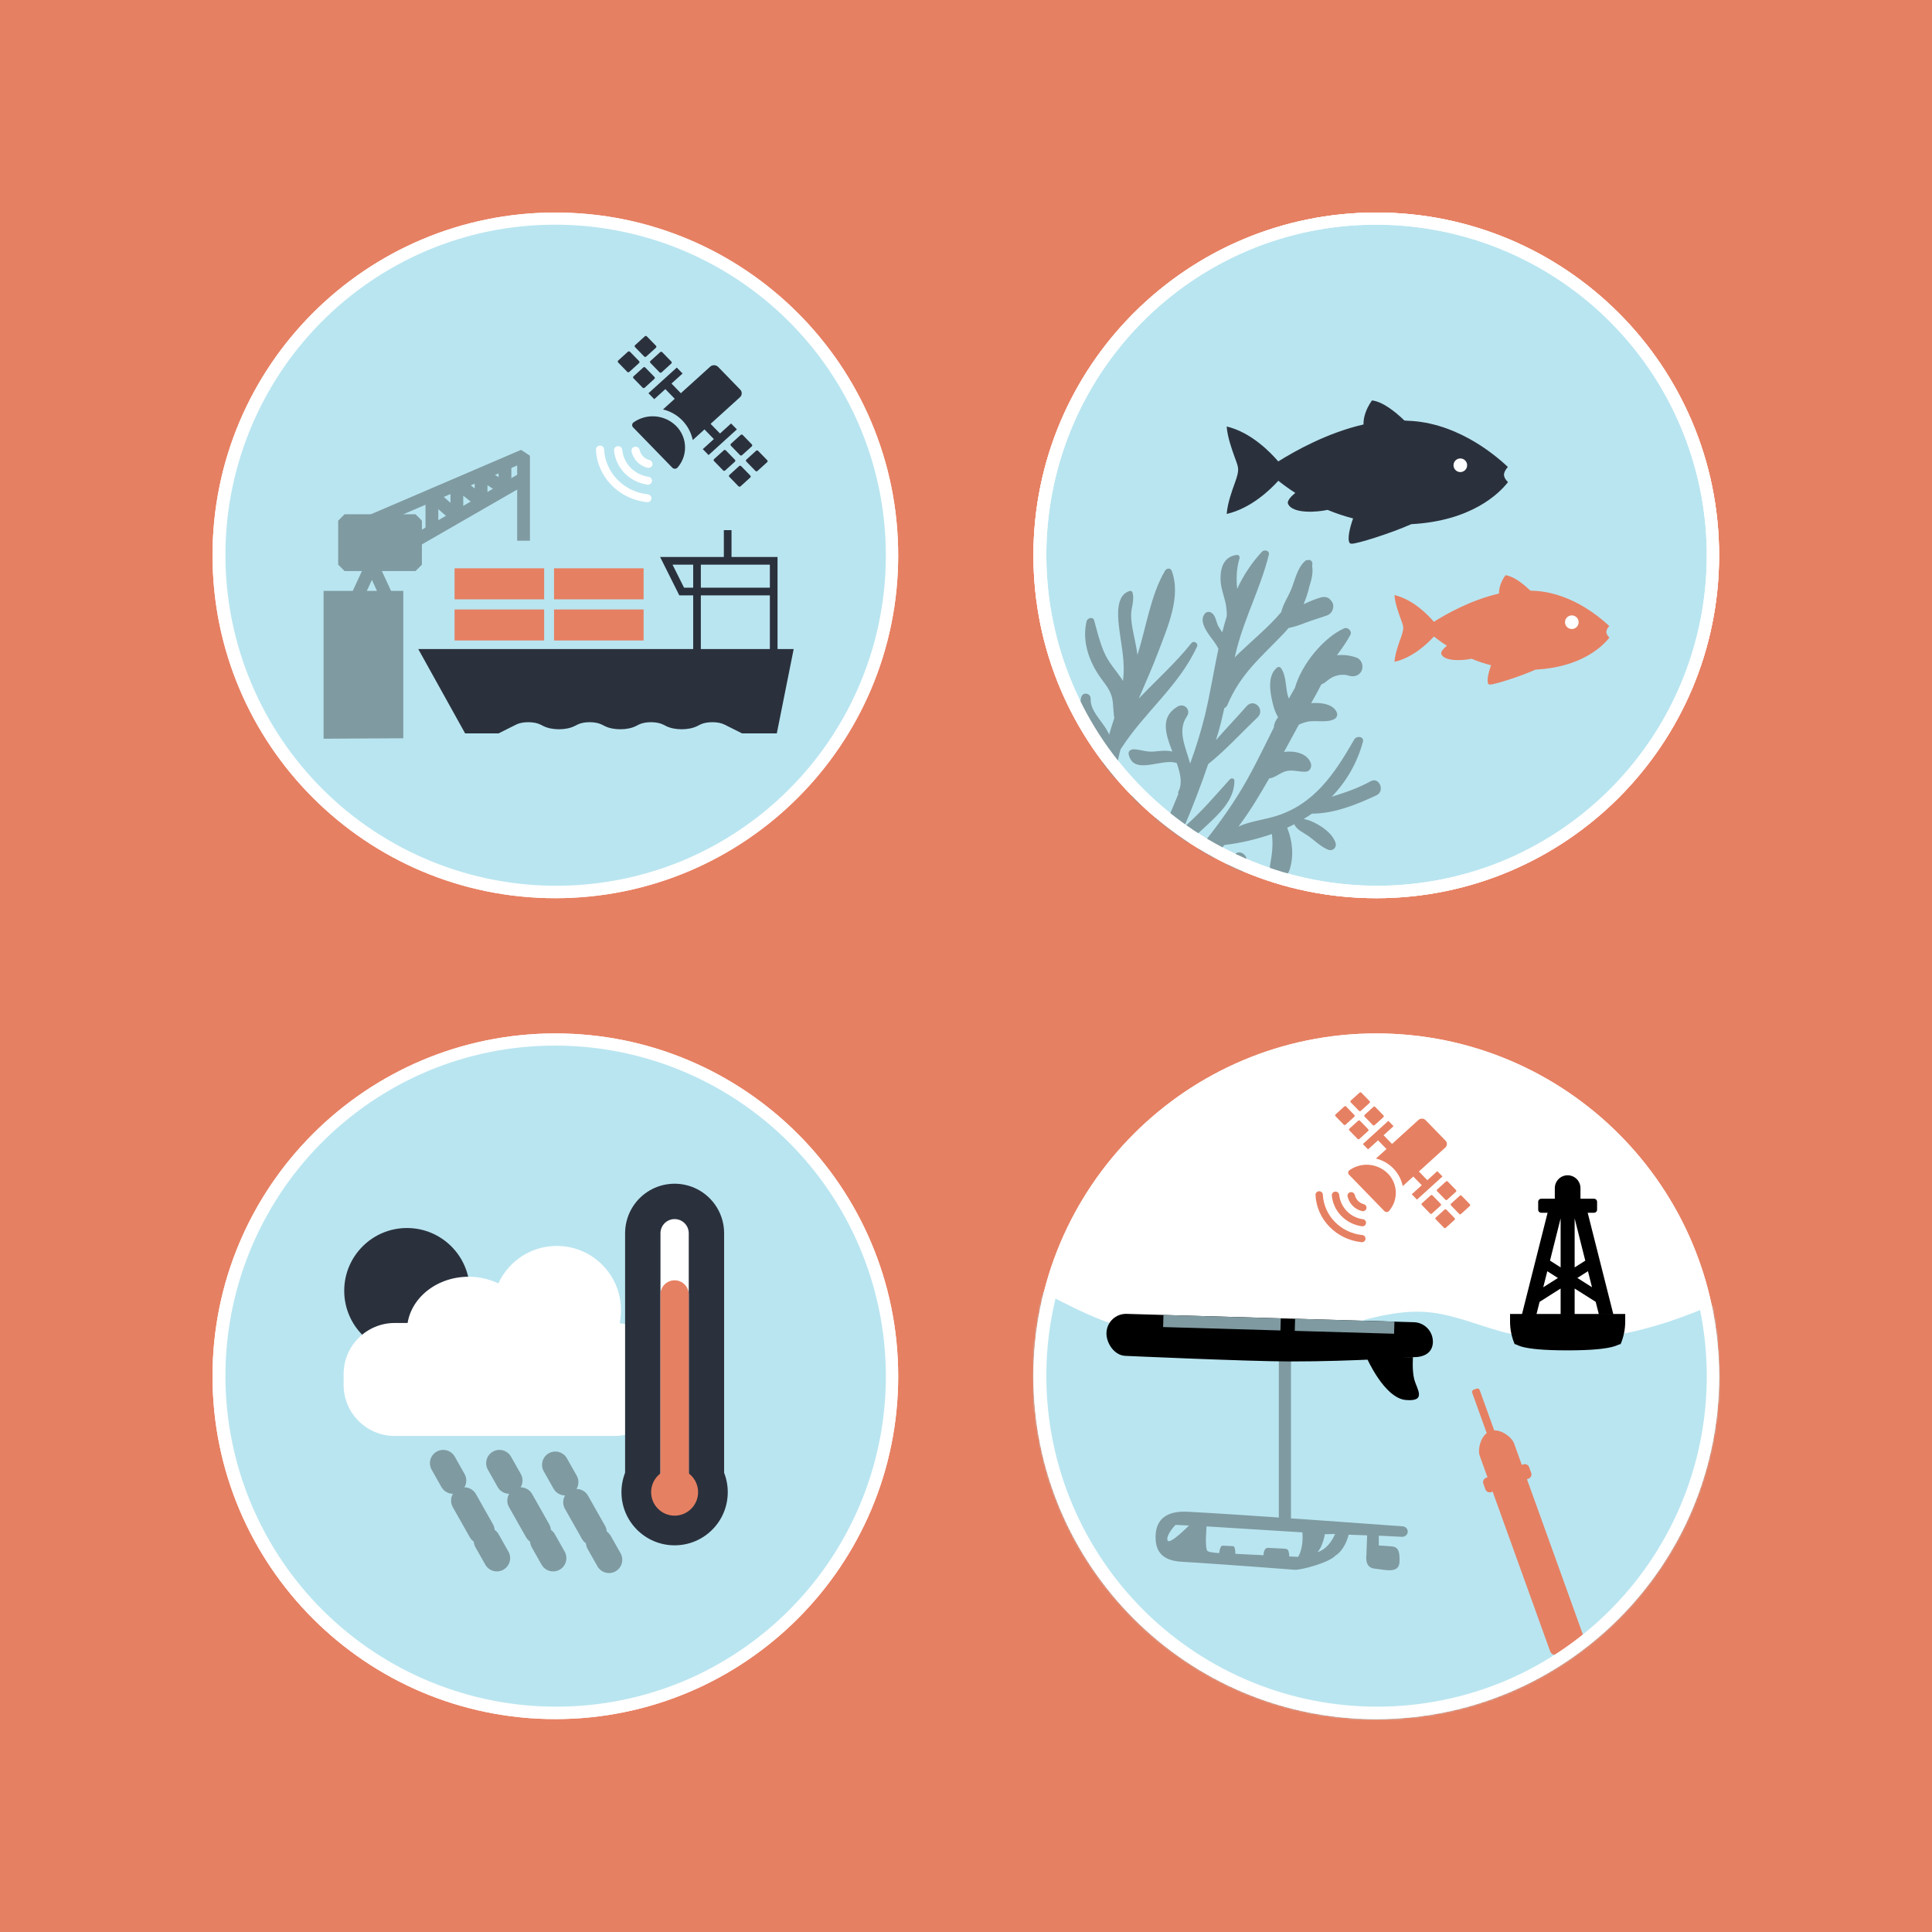 <svg width="1000" height="1000" viewBox="0 0 1000 1000" fill="none" xmlns="http://www.w3.org/2000/svg">
<rect width="1000" height="1000" fill="#E68062"/>
<path d="M287.451 464.902C385.455 464.902 464.902 385.455 464.902 287.451C464.902 189.448 385.455 110 287.451 110C189.448 110 110 189.448 110 287.451C110 385.455 189.448 464.902 287.451 464.902Z" fill="white"/>
<path d="M287.451 461.752C252.977 461.753 219.277 451.531 190.612 432.379C161.947 413.226 139.606 386.004 126.413 354.154C113.22 322.304 109.768 287.257 116.494 253.445C123.22 219.633 139.822 188.575 164.199 164.199C196.946 131.792 241.19 113.667 287.261 113.787C333.332 113.907 377.482 132.261 410.059 164.838C442.637 197.415 460.992 241.564 461.113 287.635C461.233 333.706 443.11 377.951 410.703 410.698C394.555 426.935 375.347 439.808 354.191 448.571C333.035 457.334 310.351 461.814 287.451 461.752Z" fill="#B9E5F0"/>
<path d="M287.451 116.297C326.934 116.328 365.192 130.006 395.746 155.012C426.3 180.018 447.272 214.816 455.11 253.513C462.949 292.21 457.171 332.426 438.756 367.351C420.342 402.277 390.422 429.764 354.064 445.157C312.264 462.679 265.222 462.91 223.252 445.8C181.282 428.691 147.81 395.637 130.173 353.885C112.537 312.134 112.176 265.093 129.17 223.076C146.164 181.06 179.126 147.496 220.829 129.745C241.905 120.825 264.565 116.25 287.451 116.297ZM287.451 110C189.446 110 110 189.446 110 287.451C110 385.457 189.446 464.902 287.451 464.902C385.457 464.902 464.902 385.452 464.902 287.451C464.902 189.451 385.452 110 287.451 110Z" fill="white"/>
<path d="M326.871 233.602C327.312 235.652 328.32 237.536 329.781 239.04C331.242 240.544 333.097 241.606 335.134 242.104C335.663 242.244 336.226 242.171 336.704 241.902C337.181 241.633 337.534 241.189 337.689 240.664C337.728 240.519 337.75 240.369 337.754 240.219V240.149C337.756 239.678 337.596 239.22 337.302 238.852C337.009 238.484 336.598 238.227 336.139 238.123C334.892 237.802 333.759 237.143 332.862 236.219C331.966 235.295 331.341 234.142 331.057 232.887C330.964 232.422 330.715 232.002 330.351 231.697C329.988 231.391 329.531 231.219 329.057 231.206H328.977C328.433 231.182 327.901 231.374 327.498 231.74C327.095 232.107 326.854 232.618 326.826 233.162C326.824 233.31 326.839 233.458 326.871 233.602Z" fill="white"/>
<path d="M322.055 232.792C321.993 232.242 321.717 231.738 321.286 231.391C320.856 231.044 320.305 230.88 319.755 230.936C319.482 230.955 319.216 231.027 318.972 231.149C318.727 231.271 318.51 231.44 318.331 231.646C318.153 231.853 318.017 232.092 317.931 232.352C317.846 232.611 317.813 232.885 317.834 233.157C318.659 242.159 325.756 249.476 335.024 250.837C335.57 250.93 336.132 250.803 336.586 250.485C337.04 250.167 337.35 249.682 337.449 249.136C337.49 248.867 337.477 248.592 337.411 248.328C337.344 248.064 337.226 247.816 337.062 247.598C336.899 247.38 336.694 247.197 336.459 247.059C336.224 246.921 335.964 246.832 335.694 246.796L335.274 246.731C328.272 245.525 322.915 240.019 322.115 233.192C322.055 233.067 322.055 232.927 322.055 232.792Z" fill="white"/>
<path d="M337.174 257.954C337.182 257.428 336.99 256.918 336.636 256.529C336.282 256.14 335.793 255.9 335.269 255.858L335.028 255.828C322.81 254.398 313.403 244.72 312.693 232.852V232.602C312.655 232.053 312.405 231.54 311.997 231.172C311.588 230.804 311.052 230.609 310.502 230.628C309.952 230.648 309.431 230.88 309.05 231.276C308.668 231.673 308.455 232.202 308.457 232.752C309.122 246.866 320.34 258.399 334.878 259.929C335.427 259.99 335.977 259.83 336.408 259.486C336.839 259.142 337.116 258.642 337.179 258.094C337.18 258.047 337.178 258 337.174 257.954Z" fill="white"/>
<path d="M350.713 241.999C352.116 240.385 353.176 238.502 353.83 236.465C354.484 234.429 354.718 232.28 354.517 230.151C354.315 228.021 353.684 225.955 352.66 224.076C351.637 222.198 350.243 220.547 348.562 219.224C345.654 216.906 342.075 215.593 338.358 215.481C334.642 215.368 330.989 216.462 327.947 218.598C327.755 218.731 327.593 218.9 327.469 219.097C327.346 219.294 327.264 219.514 327.227 219.744C327.191 219.973 327.203 220.208 327.26 220.433C327.317 220.658 327.42 220.87 327.562 221.054C327.607 221.109 327.652 221.164 327.702 221.214L347.977 242.069C348.313 242.411 348.767 242.61 349.246 242.625C349.725 242.64 350.191 242.47 350.548 242.15C350.606 242.104 350.662 242.054 350.713 241.999Z" fill="#2A313D"/>
<path d="M343.166 211.932C346.97 212.838 350.438 214.809 353.165 217.612C355.891 220.416 357.764 223.938 358.565 227.766L364.636 222.264L369.493 227.266L363.756 232.472L366.757 235.538L381.406 222.249L378.405 219.183L372.668 224.385L367.807 219.384L382.991 205.615C383.268 205.368 383.492 205.067 383.649 204.731C383.806 204.395 383.893 204.031 383.906 203.66C383.918 203.289 383.855 202.92 383.72 202.574C383.585 202.228 383.381 201.914 383.121 201.649L371.703 189.901C371.162 189.363 370.437 189.05 369.674 189.028C368.911 189.006 368.168 189.275 367.597 189.781L352.413 203.524L347.562 198.523L353.298 193.322L350.298 190.251L335.644 203.539L338.645 206.61L344.381 201.404L349.237 206.405L343.166 211.932Z" fill="#2A313D"/>
<path d="M384.421 225.145L389.163 230.026C389.229 230.092 389.282 230.171 389.316 230.259C389.351 230.346 389.367 230.439 389.365 230.533C389.362 230.627 389.34 230.719 389.3 230.804C389.26 230.889 389.203 230.964 389.133 231.026L384.071 235.603C383.928 235.731 383.741 235.799 383.549 235.792C383.357 235.786 383.175 235.705 383.041 235.568L378.3 230.691C378.234 230.625 378.182 230.546 378.148 230.459C378.114 230.372 378.097 230.278 378.1 230.185C378.103 230.091 378.125 229.999 378.164 229.914C378.204 229.829 378.26 229.754 378.33 229.691L383.381 225.11C383.525 224.98 383.714 224.911 383.908 224.918C384.102 224.924 384.286 225.006 384.421 225.145Z" fill="#2A313D"/>
<path d="M375.659 233.092L380.405 237.973C380.472 238.039 380.525 238.119 380.56 238.206C380.594 238.293 380.611 238.387 380.607 238.481C380.604 238.575 380.581 238.667 380.54 238.752C380.5 238.837 380.442 238.912 380.37 238.974L375.319 243.535C375.178 243.655 374.998 243.718 374.813 243.713C374.628 243.707 374.452 243.633 374.319 243.505L369.568 238.633C369.501 238.567 369.449 238.488 369.414 238.401C369.379 238.314 369.363 238.221 369.366 238.127C369.368 238.033 369.39 237.941 369.43 237.856C369.47 237.771 369.527 237.695 369.598 237.633L374.654 233.052C374.795 232.93 374.978 232.866 375.164 232.873C375.351 232.881 375.528 232.959 375.659 233.092Z" fill="#2A313D"/>
<path d="M392.374 233.332L397.12 238.213C397.186 238.279 397.239 238.358 397.273 238.446C397.308 238.533 397.325 238.626 397.322 238.72C397.319 238.814 397.297 238.906 397.257 238.991C397.217 239.076 397.16 239.152 397.09 239.214L392.033 243.795C391.893 243.915 391.712 243.978 391.528 243.973C391.343 243.967 391.167 243.893 391.033 243.765L386.287 238.883C386.22 238.817 386.168 238.738 386.133 238.651C386.098 238.563 386.082 238.47 386.085 238.376C386.088 238.282 386.111 238.189 386.152 238.105C386.193 238.02 386.251 237.944 386.322 237.883L391.373 233.297C391.516 233.169 391.702 233.102 391.893 233.108C392.084 233.115 392.265 233.195 392.399 233.332H392.374Z" fill="#2A313D"/>
<path d="M383.616 241.274L388.363 246.155C388.429 246.222 388.481 246.301 388.515 246.389C388.549 246.476 388.565 246.569 388.562 246.663C388.559 246.757 388.536 246.849 388.496 246.934C388.456 247.018 388.398 247.094 388.328 247.156L383.276 251.742C383.133 251.87 382.946 251.938 382.754 251.931C382.562 251.925 382.38 251.844 382.246 251.707L377.505 246.831C377.439 246.764 377.387 246.685 377.353 246.598C377.318 246.511 377.302 246.418 377.305 246.324C377.308 246.23 377.33 246.138 377.369 246.054C377.409 245.969 377.465 245.893 377.535 245.83L382.571 241.244C382.714 241.111 382.904 241.039 383.1 241.045C383.295 241.051 383.481 241.133 383.616 241.274Z" fill="#2A313D"/>
<path d="M334.799 174.102L339.545 178.983C339.612 179.049 339.664 179.128 339.699 179.216C339.734 179.303 339.75 179.397 339.747 179.491C339.743 179.585 339.721 179.677 339.68 179.762C339.639 179.847 339.581 179.922 339.51 179.983L334.458 184.569C334.316 184.697 334.13 184.765 333.939 184.758C333.748 184.752 333.566 184.671 333.433 184.534L328.687 179.653C328.62 179.587 328.568 179.508 328.533 179.421C328.499 179.334 328.482 179.24 328.485 179.146C328.488 179.053 328.51 178.96 328.55 178.876C328.59 178.791 328.647 178.715 328.717 178.653L333.773 174.072C333.915 173.944 334.101 173.877 334.292 173.882C334.483 173.888 334.664 173.966 334.799 174.102Z" fill="#2A313D"/>
<path d="M326.056 182.049L330.802 186.925C330.868 186.991 330.92 187.071 330.954 187.158C330.989 187.245 331.005 187.338 331.002 187.432C330.999 187.525 330.978 187.617 330.938 187.702C330.899 187.787 330.842 187.863 330.772 187.925L325.696 192.521C325.555 192.641 325.375 192.705 325.19 192.699C325.005 192.694 324.829 192.62 324.696 192.491L319.95 187.61C319.883 187.544 319.83 187.465 319.795 187.377C319.761 187.29 319.744 187.196 319.748 187.102C319.751 187.008 319.774 186.916 319.815 186.831C319.855 186.747 319.913 186.671 319.985 186.61L325.036 182.024C325.177 181.903 325.358 181.84 325.543 181.847C325.728 181.853 325.904 181.929 326.036 182.059L326.056 182.049Z" fill="#2A313D"/>
<path d="M342.756 182.284L347.497 187.165C347.563 187.232 347.614 187.311 347.649 187.398C347.683 187.485 347.699 187.578 347.696 187.672C347.694 187.765 347.672 187.857 347.632 187.942C347.593 188.027 347.537 188.103 347.467 188.165L342.415 192.747C342.272 192.874 342.086 192.942 341.894 192.937C341.703 192.931 341.521 192.852 341.385 192.717L336.644 187.835C336.577 187.769 336.525 187.69 336.49 187.603C336.456 187.516 336.439 187.422 336.442 187.329C336.445 187.235 336.467 187.143 336.507 187.058C336.547 186.973 336.604 186.897 336.674 186.835L341.73 182.249C341.873 182.122 342.059 182.055 342.25 182.062C342.441 182.068 342.622 182.148 342.756 182.284Z" fill="#2A313D"/>
<path d="M333.993 190.231L338.74 195.112C338.806 195.178 338.859 195.258 338.894 195.345C338.928 195.432 338.945 195.526 338.941 195.62C338.938 195.714 338.915 195.806 338.875 195.891C338.834 195.976 338.776 196.051 338.705 196.113L333.653 200.694C333.512 200.822 333.326 200.891 333.135 200.885C332.943 200.879 332.762 200.8 332.628 200.664L327.882 195.782C327.815 195.716 327.762 195.637 327.728 195.55C327.693 195.462 327.677 195.369 327.68 195.275C327.683 195.181 327.706 195.088 327.747 195.004C327.787 194.919 327.845 194.843 327.917 194.782L332.968 190.201C333.11 190.073 333.296 190.004 333.487 190.01C333.678 190.015 333.859 190.095 333.993 190.231Z" fill="#2A313D"/>
<path d="M281.655 315.463H235.288V331.513H281.655V315.463Z" fill="#E68062"/>
<path d="M281.655 294.158H235.288V310.207H281.655V294.158Z" fill="#E68062"/>
<path d="M279.399 335.939H216.488L240.749 379.605H258.039L267.231 375.004C270.427 373.409 276.463 373.409 279.659 375.004L281.335 375.844C285.651 378.005 292.993 378.005 297.314 375.844L298.989 375.004C302.185 373.409 308.222 373.409 311.413 375.004L313.088 375.844C317.404 378.005 324.746 378.005 329.062 375.844L330.738 375.004C333.928 373.409 339.975 373.409 343.166 375.004L344.841 375.844C349.162 378.005 356.504 378.005 360.82 375.844L362.496 375.004C365.682 373.409 371.728 373.409 374.919 375.004L384.111 379.605H402.076L410.808 335.939H402.451V288.306H378.635V274.413H374.664V288.306H341.685L351.608 308.152H358.79V335.939H279.399ZM348.107 292.277H358.79V304.186H354.064L348.107 292.277ZM398.48 292.277V304.186H362.756V292.277H398.48ZM398.48 335.939H362.756V308.152H398.48V335.939Z" fill="#2A313D"/>
<path d="M170.796 379.035V309.137H205.43V378.84L170.796 379.035Z" fill="#7F9AA1" stroke="#7F9AA1" stroke-width="6.61" stroke-miterlimit="10"/>
<path d="M184.184 310.287L192.496 292.277L200.809 310.287" stroke="#7F9AA1" stroke-width="6.61" stroke-linejoin="bevel"/>
<path d="M215.067 269.481H178.358V292.277H215.067V269.481Z" fill="#7F9AA1" stroke="#7F9AA1" stroke-width="6.61" stroke-linejoin="bevel"/>
<path d="M192.677 269.481L270.997 235.888V279.874" stroke="#7F9AA1" stroke-width="6.61" stroke-linejoin="bevel"/>
<path d="M270.997 247.666L215.067 279.874" stroke="#7F9AA1" stroke-width="6.61" stroke-linejoin="bevel"/>
<path d="M223.554 274.983V256.238L236.473 267.546V249.741L249.006 259.664V244.93L261.374 253.202V240.324" stroke="#7F9AA1" stroke-width="6.61" stroke-linejoin="bevel"/>
<path d="M333.133 315.463H286.766V331.513H333.133V315.463Z" fill="#E68062"/>
<path d="M333.133 294.158H286.766V310.207H333.133V294.158Z" fill="#E68062"/>
<path d="M712.354 464.902C810.357 464.902 889.805 385.455 889.805 287.451C889.805 189.448 810.357 110 712.354 110C614.35 110 534.902 189.448 534.902 287.451C534.902 385.455 614.35 464.902 712.354 464.902Z" fill="white"/>
<path d="M712.354 461.752C677.879 461.753 644.179 451.531 615.514 432.379C586.849 413.226 564.508 386.004 551.315 354.154C538.122 322.304 534.67 287.257 541.396 253.445C548.122 219.633 564.724 188.575 589.101 164.199C621.849 131.793 666.093 113.669 712.164 113.79C758.235 113.91 802.385 132.266 834.962 164.843C867.538 197.421 885.893 241.57 886.013 287.641C886.132 333.712 868.008 377.957 835.601 410.703C819.453 426.938 800.246 439.81 779.09 448.572C757.935 457.335 735.252 461.814 712.354 461.752Z" fill="#B9E5F0"/>
<path d="M712.354 116.297C751.836 116.328 790.094 130.006 820.648 155.012C851.202 180.018 872.175 214.816 880.013 253.513C887.851 292.21 882.074 332.426 863.659 367.351C845.244 402.277 815.324 429.764 778.966 445.157C737.166 462.679 690.124 462.91 648.155 445.8C606.185 428.691 572.712 395.637 555.076 353.885C537.44 312.134 537.079 265.093 554.073 223.076C571.067 181.06 604.029 147.496 645.731 129.745C666.807 120.825 689.467 116.25 712.354 116.297ZM712.354 110C614.348 110 534.902 189.446 534.902 287.451C534.902 385.457 614.348 464.902 712.354 464.902C810.359 464.902 889.805 385.452 889.805 287.451C889.805 189.451 810.354 110 712.354 110Z" fill="white"/>
<mask id="mask0_221_9651" style="mask-type:luminance" maskUnits="userSpaceOnUse" x="534" y="110" width="356" height="355">
<path d="M712.354 464.902C810.357 464.902 889.805 385.455 889.805 287.451C889.805 189.448 810.357 110 712.354 110C614.35 110 534.902 189.448 534.902 287.451C534.902 385.455 614.35 464.902 712.354 464.902Z" fill="white"/>
</mask>
<g mask="url(#mask0_221_9651)">
<path d="M709.498 404.347C702.996 407.943 696.174 410.253 689.268 412.419C696.987 404.449 702.554 394.648 705.447 383.936C706.207 381.186 702.176 380.64 700.991 382.701C690.773 400.426 680.17 416.71 659.385 422.711C653.643 424.377 646.656 425.212 641.045 427.833C644.046 423.742 646.927 419.566 649.647 415.169C652.148 411.133 654.549 407.037 656.909 402.926C660.12 402.531 662.641 399.845 665.871 399.095C669.272 398.3 672.558 399.65 675.939 399.42C678.08 399.27 679.095 396.92 678.49 395.104C676.694 389.698 669.627 388.447 664.591 389.208C666.702 385.353 668.804 381.494 670.898 377.63C671.363 376.774 671.858 375.914 672.333 375.054C673.738 374.404 675.206 373.901 676.714 373.554C681.135 372.628 687.297 374.414 691.058 371.928C691.523 371.578 691.861 371.086 692.02 370.526C692.18 369.967 692.153 369.37 691.943 368.827C690.138 364.351 683.816 363.571 678.66 363.931C680.485 360.735 682.256 357.504 683.931 354.234C684.519 354.009 685.082 353.724 685.612 353.383C686.897 352.478 687.992 351.383 689.423 350.643C692.063 349.302 695.284 348.807 698.145 349.722C700.756 350.558 703.646 349.757 704.822 347.062C705.857 344.646 704.752 341.325 702.156 340.385C698.903 339.213 695.427 338.791 691.988 339.15C694.489 335.739 696.99 332.348 698.945 328.602C699.97 326.661 697.61 324.401 695.689 325.256C685.307 329.867 673.769 343.621 670.258 356.019C669.187 357.856 668.137 359.71 667.107 361.58C666.849 360.927 666.629 360.259 666.447 359.58C665.286 354.994 665.811 349.747 663.001 345.771C662.779 345.478 662.451 345.284 662.088 345.228C661.725 345.173 661.354 345.262 661.055 345.476C656.519 349.132 657.119 356.129 658.149 361.285C658.71 364.081 659.65 368.227 661.545 371.213C660.46 372.553 659.713 374.134 659.37 375.824C659.358 376.015 659.371 376.207 659.41 376.394C653.273 388.683 647.407 401.071 640.545 411.904C627.296 432.909 610.742 451.414 593.563 469.208C595.086 466.208 596.598 463.19 598.099 460.156C599.38 458.124 600.438 455.959 601.255 453.699C602.455 451.199 603.625 448.668 604.801 446.137C611.767 438.44 619.639 432.044 627.221 424.762C633.138 419.085 638.994 412.599 638.919 404.017C638.919 402.801 637.279 402.616 636.604 403.361C628.892 411.864 622.03 420.091 613.293 427.743L612.853 428.133C617.444 417.335 621.645 406.402 625.356 395.494C634.483 388.182 642.275 379.53 650.828 371.388C655.114 367.312 649.102 361.11 645.216 365.552C639.985 371.523 634.498 377.195 629.337 383.131C629.742 381.791 630.197 380.44 630.582 379.13C631.793 374.964 632.788 370.748 633.698 366.517C634.051 366.379 634.373 366.171 634.642 365.904C634.911 365.637 635.123 365.318 635.264 364.966C642.14 348.637 652.713 340.195 664.556 327.782C665.421 326.876 666.172 325.971 666.942 325.061C669.97 324.406 672.935 323.482 675.799 322.3C679.49 320.885 683.261 319.83 686.967 318.504C687.778 318.18 688.489 317.647 689.028 316.96C689.566 316.272 689.913 315.454 690.033 314.588C690.343 312.588 689.613 311.427 688.227 310.057C686.942 308.787 684.881 308.827 683.306 309.327C680.366 310.256 677.498 311.398 674.724 312.743C676.021 309.765 677.026 306.668 677.725 303.495C678.865 300.084 679.75 296.409 679.17 293.128C679.2 292.688 679.255 292.272 679.28 291.827C679.311 291.518 679.262 291.206 679.139 290.921C679.015 290.636 678.822 290.387 678.575 290.197C678.329 290.007 678.039 289.884 677.732 289.837C677.424 289.791 677.11 289.823 676.819 289.932C676.398 289.888 675.977 290.01 675.644 290.272C671.508 293.748 670.328 300.134 668.347 305.026C666.847 308.757 664.076 312.733 663.176 316.804C656.934 324.251 649.212 330.557 641.24 338.139C640.5 338.845 639.79 339.57 639.084 340.295C639.43 338.795 639.775 337.339 640.155 335.864C644.461 319.104 652.658 303.79 656.754 287.076C657.254 284.976 654.413 284.275 653.208 285.551C647.927 291.241 643.588 297.737 640.355 304.796C639.855 299.564 639.93 294.518 641.55 289.042C641.82 288.121 641.265 287.101 640.19 287.231C633.533 288.036 631.603 293.733 631.743 299.919C631.843 304.331 633.563 308.322 634.443 312.598C634.827 314.672 635.008 316.78 634.983 318.889C634.128 321.665 633.348 324.481 632.633 327.317C632.028 326.381 631.403 325.456 630.817 324.506C629.517 322.385 629.462 319.535 627.792 317.769C626.641 316.559 624.731 316.199 623.565 317.689C620.975 321 623.615 325.346 625.621 328.342C626.956 330.342 629.392 333.028 630.657 335.844C628.192 347.412 626.356 359.155 623.69 370.183C621.592 378.669 619.026 387.032 616.003 395.234C613.833 386.972 609.157 378.355 614.328 370.778C616.639 367.387 612.928 363.691 609.477 365.732C600.359 371.128 603.325 380.01 606.811 389.008C606.026 388.823 605.229 388.698 604.425 388.633C601.855 388.437 599.354 388.853 596.798 389.023C593.103 389.263 590.247 387.912 586.726 387.837C585.406 387.807 583.855 388.773 584.185 390.338C586.596 401.841 601.555 392.123 609.077 394.979C610.967 400.331 612.122 405.452 609.997 409.603C609.883 409.801 609.818 410.023 609.807 410.25C609.795 410.478 609.838 410.705 609.932 410.913C607.741 416.275 605.476 421.616 603.19 426.952C602.94 425.792 602.69 424.667 602.325 423.612C601.515 421.111 597.859 421.846 597.469 424.202C596.418 430.603 596.468 437.205 595.383 443.627C595.193 444.782 594.933 445.932 594.678 447.083C592.387 452.664 590.177 458.271 588.176 463.922C587.176 457.921 585.27 451.994 583.245 445.867C582.72 444.282 582.245 442.717 581.8 441.146C582.107 440.843 582.328 440.463 582.44 440.046C584.785 431.264 594.303 420.361 589.116 411.238C588.116 409.523 585.906 410.698 585.526 412.154C584.07 417.715 581.525 422.206 579.274 427.433C579.084 427.868 578.914 428.298 578.744 428.733C576.243 415.815 576.148 403.081 579.599 389.303C579.724 388.803 579.884 388.302 580.019 387.802C580.064 387.737 580.119 387.687 580.164 387.617C592.167 368.827 610.172 355.174 619.579 334.658C620.395 332.883 617.864 331.393 616.654 332.903C608.377 343.261 598.504 352.063 589.417 361.6C592.882 353.453 596.523 345.371 599.634 337.094C604.4 324.421 611.452 308.702 606.471 295.438C605.841 293.768 603.795 294.103 603.03 295.393C595.653 307.826 593.348 324.401 588.761 338.95C588.466 336.854 588.081 334.799 587.706 332.843C586.811 328.142 585.501 323.366 585.461 318.544C585.426 314.513 587.386 310.442 586.126 306.566C586.032 306.332 585.863 306.136 585.646 306.007C585.429 305.879 585.176 305.826 584.925 305.856C577.779 307.651 578.469 317.859 579.104 323.691C580.229 334.018 582.605 342.41 581.224 352.503C581.014 352.138 580.829 351.723 580.599 351.388C577.268 346.532 573.702 342.846 571.332 337.254C569.121 332.048 567.831 326.576 566.331 321.145C565.725 318.969 562.795 319.86 562.385 321.645C560.239 330.988 562.995 340.245 567.951 348.257C571.397 353.833 575.318 356.759 576.018 363.666C576.308 366.557 576.343 369.167 576.758 371.668C575.813 374.504 574.918 377.35 574.093 380.215C573.644 379.234 573.144 378.277 572.592 377.35C569.771 372.643 564.285 367.637 564.525 361.796C564.655 358.605 560.229 357.915 559.569 361.11C558.424 366.702 560.439 371.763 563.14 376.554C564.505 378.975 565.975 381.326 567.236 383.806C568.496 386.287 569.151 389.033 570.362 391.573C570.522 391.908 570.758 392.201 571.052 392.429C569.835 398.16 569.102 403.984 568.861 409.838C566.08 405.547 562.995 401.376 560.709 397.025C559.109 393.974 554.407 395.684 555.653 399.025C558.709 407.282 562.33 417.03 569.466 422.661C569.753 424.971 570.159 427.265 570.682 429.533C571.012 430.924 571.387 432.289 571.777 433.649C568.595 431.229 565.601 428.573 562.82 425.702C561.029 423.847 557.948 426.857 559.564 428.838C563.365 433.484 568.746 439.781 574.743 442.782C575.503 444.937 576.273 447.078 577.028 449.218C575.093 448.533 573.147 448.043 571.642 447.673C569.501 447.138 568.501 450.714 570.597 451.439C572.94 452.202 575.177 453.261 577.253 454.59C577.969 455.06 578.629 455.59 579.304 456.03C581.635 463.582 583.22 471.294 582.39 479.811C582.311 480.373 582.405 480.945 582.66 481.451C582.915 481.958 583.318 482.375 583.815 482.647C584.775 483.987 586.626 484.763 588.061 483.482C591.946 480.005 595.78 476.524 599.564 473.039C608.066 469.319 616.889 467.253 625.686 464.092L626.321 463.857C628.862 466.098 631.192 467.858 634.673 469.153C638.674 470.654 642.81 471.279 646.852 472.519C654.754 474.945 656.304 462.557 648.212 462.962C644.576 463.147 640.39 462.032 636.899 461.156C635.769 460.871 634.673 460.711 633.568 460.521C639.455 457.155 644.451 452.294 645.221 445.337C645.586 442.066 640.93 439.501 638.874 442.607C632.298 452.534 624.491 455.35 614.423 458.771C621.205 451.939 627.667 444.847 633.753 437.36H633.843C642.181 436.353 650.386 434.446 658.315 431.674C659.07 437.13 658.4 442.326 657.384 447.718C656.309 453.439 665.541 456.19 667.387 450.509C669.762 443.277 669.102 435.825 666.387 428.803C666.333 428.682 666.273 428.563 666.207 428.448C667.477 427.863 668.732 427.258 669.968 426.617C670.898 429.318 674.719 430.994 676.849 432.464C680.315 434.85 683.606 438.335 687.552 439.846C688.061 440.047 688.618 440.096 689.154 439.988C689.691 439.88 690.185 439.62 690.577 439.238C690.969 438.856 691.242 438.369 691.364 437.835C691.486 437.302 691.451 436.744 691.263 436.23C689.558 431.039 683.556 427.178 678.76 425.072C677.486 424.554 676.166 424.156 674.819 423.882C676.264 423.001 677.685 422.096 679.06 421.131C690.648 421.131 702.066 416.485 712.409 411.664C717.1 409.493 713.849 401.941 709.498 404.347Z" fill="#7F9AA1"/>
</g>
<path d="M730.513 271.307C719.155 276.308 702.556 281.425 699.69 281.425C698.855 281.425 698.645 281.134 698.54 280.964C697.275 279.029 698.64 273.157 700.355 268.341C695.848 267.173 691.428 265.692 687.127 263.91C681.871 265.105 669.032 266.101 666.697 260.799C665.947 259.099 668.817 256.443 670.443 255.138C667.41 253.192 664.479 251.092 661.66 248.846C657.489 253.457 647.522 263.135 634.938 266.016C635.374 260.384 637.659 254.087 639.26 249.686C640.425 246.505 640.86 244.47 640.86 243.14C640.86 241.499 640.425 240.314 639.26 237.138C637.659 232.737 635.354 226.375 634.918 220.749C647.462 223.715 657.459 233.967 661.625 238.838C670.408 233.337 687.167 223.96 705.742 219.713C705.682 217.213 706.287 212.712 710.128 207.25C715.564 207.875 722.061 212.952 726.907 217.648C728.203 217.758 729.483 217.888 730.748 217.888C743.647 218.768 755.005 223.705 763.667 228.926C769.697 232.583 775.327 236.86 780.466 241.689C779.151 243.19 778.466 244.555 778.466 245.73C778.466 246.906 779.151 248.231 780.541 249.541C775.995 255.378 761.751 269.621 730.513 271.307Z" fill="#2A313D"/>
<path d="M755.865 244.345C757.812 244.345 759.391 242.766 759.391 240.819C759.391 238.872 757.812 237.293 755.865 237.293C753.917 237.293 752.339 238.872 752.339 240.819C752.339 242.766 753.917 244.345 755.865 244.345Z" fill="white"/>
<path d="M712.354 116.297C751.836 116.328 790.094 130.006 820.648 155.012C851.202 180.018 872.175 214.816 880.013 253.513C887.851 292.21 882.074 332.426 863.659 367.351C845.244 402.277 815.324 429.764 778.966 445.157C737.166 462.679 690.124 462.91 648.155 445.8C606.185 428.691 572.712 395.637 555.076 353.885C537.44 312.134 537.079 265.093 554.073 223.076C571.067 181.06 604.029 147.496 645.731 129.745C666.807 120.825 689.467 116.25 712.354 116.297ZM712.354 110C614.348 110 534.902 189.446 534.902 287.451C534.902 385.457 614.348 464.902 712.354 464.902C810.359 464.902 889.805 385.452 889.805 287.451C889.805 189.451 810.354 110 712.354 110Z" fill="white"/>
<path d="M794.8 346.607C786.118 350.438 773.439 354.339 771.249 354.339C770.609 354.339 770.449 354.114 770.369 353.984C769.403 352.483 770.449 348.017 771.759 344.341C768.315 343.45 764.937 342.318 761.651 340.955C757.65 341.87 747.828 342.631 746.042 338.58C745.472 337.279 747.663 335.254 748.903 334.253C746.588 332.766 744.349 331.161 742.196 329.447C739.005 332.948 731.393 340.365 721.781 342.561C722.116 338.259 723.861 333.453 725.082 330.087C725.972 327.657 726.307 326.086 726.307 325.086C726.307 323.836 725.972 322.93 725.082 320.52C723.861 317.154 722.081 312.298 721.766 308.017C731.348 310.282 738.985 318.114 742.166 321.835C748.878 317.614 761.671 310.467 775.875 307.226C775.825 305.296 776.29 301.865 779.221 297.724C783.377 298.224 788.343 302.08 792.039 305.671C793.039 305.751 794.01 305.851 794.98 305.851C804.832 306.521 813.485 310.297 820.126 314.283C824.725 317.076 829.023 320.338 832.95 324.016C831.95 325.176 831.449 326.206 831.449 327.107C831.449 328.007 831.975 329.027 833.035 330.017C829.544 334.438 818.661 345.321 794.8 346.607Z" fill="#E68062"/>
<path d="M813.57 325.576C815.517 325.576 817.096 323.997 817.096 322.05C817.096 320.103 815.517 318.524 813.57 318.524C811.623 318.524 810.044 320.103 810.044 322.05C810.044 323.997 811.623 325.576 813.57 325.576Z" fill="white"/>
<path d="M287.451 889.805C385.455 889.805 464.902 810.357 464.902 712.354C464.902 614.35 385.455 534.902 287.451 534.902C189.448 534.902 110 614.35 110 712.354C110 810.357 189.448 889.805 287.451 889.805Z" fill="white"/>
<path d="M287.451 886.654C252.977 886.655 219.277 876.433 190.612 857.281C161.947 838.129 139.606 810.906 126.413 779.056C113.22 747.206 109.768 712.159 116.494 678.347C123.22 644.536 139.822 613.478 164.199 589.101C196.946 556.694 241.19 538.57 287.261 538.689C333.332 538.809 377.482 557.163 410.059 589.74C442.637 622.317 460.992 666.467 461.113 712.538C461.233 758.608 443.11 802.853 410.703 835.601C394.555 851.837 375.347 864.71 354.191 873.473C333.035 882.236 310.351 886.716 287.451 886.654Z" fill="#B9E5F0"/>
<path d="M287.451 541.199C326.934 541.231 365.192 554.908 395.746 579.914C426.3 604.92 447.272 639.719 455.11 678.415C462.949 717.112 457.171 757.329 438.756 792.254C420.342 827.179 390.422 854.666 354.064 870.06C312.264 887.581 265.222 887.812 223.252 870.703C181.282 853.593 147.81 820.539 130.173 778.788C112.537 737.037 112.176 689.996 129.17 647.979C146.164 605.962 179.126 572.399 220.829 554.647C241.905 545.727 264.565 541.153 287.451 541.199ZM287.451 534.902C189.446 534.902 110 614.348 110 712.354C110 810.359 189.446 889.805 287.451 889.805C385.457 889.805 464.902 810.354 464.902 712.354C464.902 614.353 385.452 534.902 287.451 534.902Z" fill="white"/>
<path d="M210.651 700.586C228.591 700.586 243.135 686.042 243.135 668.102C243.135 650.162 228.591 635.619 210.651 635.619C192.711 635.619 178.168 650.162 178.168 668.102C178.168 686.042 192.711 700.586 210.651 700.586Z" fill="#2A313D"/>
<path d="M317.999 684.771H204.325C189.707 684.771 177.858 696.621 177.858 711.238V716.795C177.858 731.412 189.707 743.261 204.325 743.261H317.999C332.616 743.261 344.466 731.412 344.466 716.795V711.238C344.466 696.621 332.616 684.771 317.999 684.771Z" fill="white"/>
<path d="M242.554 716.675C260.174 716.675 274.458 704.176 274.458 688.757C274.458 673.339 260.174 660.84 242.554 660.84C224.935 660.84 210.651 673.339 210.651 688.757C210.651 704.176 224.935 716.675 242.554 716.675Z" fill="white"/>
<path d="M288.191 711.358C306.546 711.358 321.425 696.479 321.425 678.125C321.425 659.77 306.546 644.891 288.191 644.891C269.837 644.891 254.958 659.77 254.958 678.125C254.958 696.479 269.837 711.358 288.191 711.358Z" fill="white"/>
<path d="M229.401 757.335L234.472 766.308" stroke="#7F9AA1" stroke-width="13.74" stroke-miterlimit="10" stroke-linecap="round"/>
<path d="M240.349 776.71L249.161 792.304" stroke="#7F9AA1" stroke-width="13.74" stroke-miterlimit="10" stroke-linecap="round" stroke-dasharray="23.88 23.88"/>
<path d="M252.102 797.506L257.173 806.483" stroke="#7F9AA1" stroke-width="13.74" stroke-miterlimit="10" stroke-linecap="round"/>
<path d="M258.509 757.335L263.58 766.308" stroke="#7F9AA1" stroke-width="13.74" stroke-miterlimit="10" stroke-linecap="round"/>
<path d="M269.457 776.71L278.274 792.304" stroke="#7F9AA1" stroke-width="13.74" stroke-miterlimit="10" stroke-linecap="round" stroke-dasharray="23.88 23.88"/>
<path d="M281.215 797.506L286.286 806.483" stroke="#7F9AA1" stroke-width="13.74" stroke-miterlimit="10" stroke-linecap="round"/>
<path d="M287.436 758.19L292.508 767.163" stroke="#7F9AA1" stroke-width="13.74" stroke-miterlimit="10" stroke-linecap="round"/>
<path d="M298.384 777.561L307.201 793.16" stroke="#7F9AA1" stroke-width="13.74" stroke-miterlimit="10" stroke-linecap="round" stroke-dasharray="23.88 23.88"/>
<path d="M310.137 798.361L315.214 807.333" stroke="#7F9AA1" stroke-width="13.74" stroke-miterlimit="10" stroke-linecap="round"/>
<path d="M349.177 799.856C364.372 799.856 376.689 787.539 376.689 772.344C376.689 757.15 364.372 744.832 349.177 744.832C333.983 744.832 321.665 757.15 321.665 772.344C321.665 787.539 333.983 799.856 349.177 799.856Z" fill="#2A313D"/>
<path d="M349.177 638.314V772.344" stroke="#2A313D" stroke-width="51.25" stroke-miterlimit="10" stroke-linecap="round"/>
<path d="M349.177 638.314V772.344" stroke="white" stroke-width="14.64" stroke-miterlimit="10" stroke-linecap="round"/>
<path d="M349.177 669.998V772.344" stroke="#E68062" stroke-width="14.64" stroke-miterlimit="10" stroke-linecap="round"/>
<path d="M349.177 784.497C355.889 784.497 361.33 779.056 361.33 772.344C361.33 765.632 355.889 760.191 349.177 760.191C342.465 760.191 337.024 765.632 337.024 772.344C337.024 779.056 342.465 784.497 349.177 784.497Z" fill="#E68062"/>
<path d="M712.354 886.654C677.879 886.655 644.179 876.433 615.514 857.281C586.849 838.129 564.508 810.906 551.315 779.056C538.122 747.206 534.67 712.159 541.396 678.347C548.122 644.536 564.724 613.478 589.101 589.101C621.82 556.555 666.109 538.312 712.258 538.373C758.407 538.434 802.649 556.793 835.281 589.426C867.914 622.058 886.273 666.299 886.334 712.449C886.395 758.598 868.152 802.887 835.606 835.606C819.457 851.84 800.248 864.712 779.092 873.474C757.936 882.236 735.252 886.716 712.354 886.654Z" fill="white"/>
<path d="M712.354 541.199C751.836 541.231 790.094 554.908 820.648 579.914C851.202 604.92 872.175 639.719 880.013 678.415C887.851 717.112 882.074 757.329 863.659 792.254C845.244 827.179 815.324 854.666 778.966 870.06C737.166 887.581 690.124 887.812 648.155 870.703C606.185 853.593 572.712 820.539 555.076 778.788C537.44 737.037 537.079 689.996 554.073 647.979C571.067 605.962 604.029 572.399 645.731 554.647C666.807 545.727 689.467 541.153 712.354 541.199ZM712.354 534.902C614.348 534.902 534.902 614.348 534.902 712.354C534.902 810.359 614.348 889.805 712.354 889.805C810.359 889.805 889.805 810.354 889.805 712.354C889.805 614.353 810.354 534.902 712.354 534.902Z" fill="white"/>
<mask id="mask1_221_9651" style="mask-type:luminance" maskUnits="userSpaceOnUse" x="534" y="534" width="356" height="356">
<path d="M712.354 889.805C810.357 889.805 889.805 810.357 889.805 712.354C889.805 614.35 810.357 534.902 712.354 534.902C614.35 534.902 534.902 614.35 534.902 712.354C534.902 810.357 614.35 889.805 712.354 889.805Z" fill="white"/>
</mask>
<g mask="url(#mask1_221_9651)">
<path d="M888.859 674.289C854.35 689.738 818.286 698.21 782.457 690.513C768.548 687.512 755.05 681.055 741.026 679.37C714.374 676.174 688.382 691.553 661.61 693.118C569.366 698.515 560.839 674.114 506.28 653.638L517.538 914.261L898.077 904.999L888.859 674.289Z" fill="#B9E5F0"/>
</g>
<path d="M697.495 619.189C697.892 621.037 698.801 622.736 700.119 624.091C701.437 625.446 703.11 626.403 704.947 626.851C705.423 626.978 705.931 626.914 706.361 626.672C706.79 626.43 707.109 626.029 707.247 625.556C707.282 625.425 707.302 625.291 707.307 625.156V625.091C707.31 624.667 707.167 624.255 706.903 623.923C706.64 623.591 706.27 623.359 705.857 623.265C704.731 622.977 703.706 622.384 702.895 621.551C702.084 620.718 701.519 619.677 701.261 618.544C701.175 618.13 700.952 617.757 700.628 617.485C700.304 617.212 699.898 617.057 699.475 617.044H699.405C698.915 617.02 698.435 617.193 698.071 617.523C697.707 617.853 697.489 618.314 697.465 618.804C697.459 618.933 697.469 619.062 697.495 619.189Z" fill="#E68062"/>
<path d="M693.154 618.459C693.098 617.963 692.849 617.508 692.46 617.195C692.072 616.881 691.575 616.733 691.078 616.784C690.833 616.801 690.593 616.866 690.374 616.976C690.154 617.086 689.958 617.238 689.797 617.424C689.636 617.61 689.514 617.826 689.436 618.059C689.359 618.293 689.329 618.539 689.348 618.784C690.093 626.911 696.489 633.488 704.852 634.718C705.344 634.801 705.849 634.687 706.258 634.401C706.667 634.115 706.947 633.679 707.037 633.188C707.074 632.945 707.062 632.697 707.002 632.458C706.942 632.219 706.835 631.995 706.687 631.798C706.54 631.601 706.354 631.436 706.142 631.311C705.93 631.187 705.695 631.105 705.452 631.072L705.077 631.012C702.048 630.53 699.256 629.081 697.118 626.882C694.98 624.682 693.61 621.851 693.214 618.809C693.174 618.704 693.164 618.579 693.154 618.459Z" fill="#E68062"/>
<path d="M706.782 641.135C706.789 640.661 706.616 640.201 706.297 639.85C705.979 639.498 705.539 639.28 705.067 639.24H704.846C693.844 637.949 685.341 629.237 684.716 618.529C684.716 618.459 684.716 618.384 684.716 618.309C684.668 617.824 684.438 617.376 684.071 617.055C683.704 616.735 683.229 616.566 682.742 616.583C682.256 616.6 681.794 616.802 681.45 617.148C681.107 617.494 680.909 617.957 680.895 618.444C681.495 631.157 691.603 641.555 704.706 642.951C705.201 643.003 705.695 642.858 706.084 642.548C706.472 642.239 706.723 641.788 706.782 641.295C706.777 641.215 706.777 641.175 706.782 641.135Z" fill="#E68062"/>
<path d="M718.98 626.756C720.243 625.303 721.198 623.609 721.787 621.776C722.376 619.943 722.588 618.009 722.408 616.093C722.228 614.176 721.662 612.315 720.743 610.624C719.823 608.932 718.57 607.444 717.06 606.251C714.44 604.161 711.213 602.977 707.864 602.875C704.514 602.773 701.222 603.759 698.48 605.686C698.308 605.806 698.163 605.959 698.052 606.137C697.942 606.315 697.868 606.513 697.836 606.72C697.803 606.927 697.813 607.138 697.865 607.341C697.916 607.544 698.008 607.735 698.135 607.901C698.174 607.95 698.215 607.997 698.26 608.041L716.53 626.836C716.832 627.143 717.241 627.323 717.672 627.337C718.103 627.351 718.523 627.198 718.845 626.911C718.893 626.862 718.938 626.811 718.98 626.756Z" fill="#E68062"/>
<path d="M712.178 599.659C715.606 600.476 718.73 602.251 721.186 604.777C723.643 607.302 725.33 610.474 726.052 613.923L731.523 608.962L735.9 613.463L730.728 618.154L733.419 620.92L746.622 608.947L743.957 606.186L738.79 610.872L734.409 606.371L748.093 593.963C748.342 593.74 748.544 593.469 748.686 593.166C748.827 592.863 748.906 592.534 748.916 592.199C748.927 591.865 748.87 591.532 748.748 591.22C748.626 590.909 748.442 590.625 748.208 590.387L737.895 579.804C737.411 579.313 736.757 579.026 736.068 579.005C735.378 578.984 734.707 579.229 734.194 579.689L720.516 592.097L716.134 587.596L721.306 582.915L718.615 580.149L705.412 592.152L708.102 594.918L713.274 590.227L717.65 594.728L712.178 599.659Z" fill="#E68062"/>
<path d="M749.353 611.567L753.629 615.963C753.688 616.023 753.735 616.094 753.765 616.172C753.796 616.25 753.81 616.334 753.808 616.418C753.805 616.501 753.785 616.584 753.749 616.66C753.713 616.736 753.662 616.803 753.599 616.859L749.048 620.99C748.92 621.105 748.752 621.166 748.579 621.16C748.407 621.155 748.244 621.083 748.123 620.96L743.847 616.564C743.788 616.504 743.741 616.433 743.711 616.355C743.68 616.277 743.666 616.193 743.668 616.109C743.671 616.026 743.691 615.943 743.727 615.867C743.763 615.792 743.814 615.724 743.877 615.668L748.428 611.537C748.557 611.423 748.724 611.363 748.896 611.369C749.068 611.374 749.232 611.445 749.353 611.567Z" fill="#E68062"/>
<path d="M741.456 618.729L745.732 623.125C745.791 623.185 745.836 623.256 745.867 623.334C745.897 623.412 745.911 623.496 745.908 623.579C745.905 623.663 745.886 623.745 745.85 623.821C745.815 623.897 745.765 623.965 745.702 624.02L741.146 628.147C741.018 628.262 740.851 628.324 740.678 628.319C740.506 628.315 740.342 628.244 740.221 628.122L735.95 623.72C735.891 623.661 735.845 623.591 735.814 623.513C735.784 623.436 735.769 623.353 735.771 623.27C735.774 623.187 735.793 623.105 735.828 623.029C735.863 622.954 735.913 622.886 735.975 622.83L740.531 618.699C740.659 618.584 740.827 618.523 740.999 618.529C741.172 618.534 741.335 618.606 741.456 618.729Z" fill="#E68062"/>
<path d="M756.525 618.924L760.801 623.32C760.86 623.38 760.905 623.451 760.936 623.529C760.966 623.607 760.98 623.691 760.977 623.774C760.974 623.858 760.955 623.94 760.919 624.016C760.884 624.092 760.833 624.16 760.771 624.216L756.215 628.347C756.086 628.46 755.918 628.521 755.746 628.515C755.574 628.51 755.411 628.439 755.29 628.317L751.014 623.915C750.956 623.856 750.911 623.785 750.881 623.707C750.851 623.63 750.837 623.547 750.84 623.464C750.843 623.381 750.862 623.299 750.897 623.224C750.932 623.149 750.982 623.081 751.044 623.025L755.6 618.894C755.728 618.779 755.896 618.718 756.068 618.724C756.241 618.729 756.404 618.801 756.525 618.924Z" fill="#E68062"/>
<path d="M748.628 626.101L752.904 630.502C752.963 630.561 753.009 630.632 753.04 630.709C753.07 630.787 753.085 630.87 753.082 630.954C753.079 631.037 753.059 631.119 753.024 631.195C752.988 631.27 752.937 631.337 752.874 631.392L748.323 635.523C748.194 635.638 748.027 635.699 747.854 635.694C747.682 635.688 747.518 635.616 747.398 635.493L743.121 631.097C743.063 631.037 743.017 630.966 742.987 630.888C742.957 630.81 742.943 630.727 742.945 630.643C742.948 630.56 742.968 630.477 743.003 630.402C743.039 630.326 743.089 630.258 743.152 630.202L747.703 626.076C747.831 625.96 747.998 625.898 748.17 625.903C748.343 625.908 748.507 625.979 748.628 626.101Z" fill="#E68062"/>
<path d="M704.636 565.57L708.913 569.967C708.972 570.026 709.018 570.097 709.049 570.175C709.079 570.253 709.094 570.337 709.091 570.421C709.088 570.505 709.068 570.587 709.032 570.663C708.997 570.739 708.946 570.806 708.883 570.862L704.331 574.993C704.202 575.107 704.035 575.167 703.863 575.161C703.691 575.156 703.528 575.085 703.406 574.963L699.13 570.567C699.072 570.507 699.026 570.436 698.996 570.358C698.965 570.28 698.951 570.196 698.954 570.113C698.957 570.029 698.976 569.947 699.012 569.871C699.047 569.795 699.098 569.727 699.16 569.671L703.711 565.54C703.84 565.425 704.008 565.364 704.18 565.37C704.352 565.376 704.516 565.447 704.636 565.57Z" fill="#E68062"/>
<path d="M696.744 572.727L701.02 577.128C701.079 577.188 701.124 577.258 701.155 577.336C701.185 577.414 701.199 577.497 701.196 577.58C701.193 577.663 701.174 577.745 701.138 577.82C701.103 577.896 701.053 577.963 700.99 578.019L696.444 582.15C696.316 582.265 696.148 582.326 695.976 582.32C695.803 582.314 695.64 582.243 695.519 582.12L691.243 577.723C691.184 577.664 691.137 577.593 691.107 577.515C691.076 577.437 691.062 577.353 691.065 577.269C691.067 577.185 691.087 577.103 691.123 577.027C691.159 576.951 691.21 576.884 691.273 576.828L695.824 572.702C695.949 572.583 696.114 572.517 696.287 572.517C696.459 572.517 696.625 572.583 696.749 572.702L696.744 572.727Z" fill="#E68062"/>
<path d="M711.808 572.942L716.084 577.343C716.143 577.403 716.189 577.474 716.219 577.552C716.249 577.63 716.263 577.714 716.261 577.797C716.258 577.881 716.238 577.963 716.203 578.039C716.167 578.115 716.117 578.183 716.054 578.239L711.503 582.365C711.375 582.48 711.208 582.542 711.036 582.538C710.863 582.533 710.699 582.462 710.578 582.34L706.302 577.939C706.243 577.879 706.197 577.809 706.167 577.732C706.136 577.654 706.121 577.571 706.124 577.488C706.126 577.405 706.145 577.323 706.18 577.247C706.215 577.172 706.265 577.104 706.327 577.048L710.883 572.912C711.012 572.798 711.18 572.738 711.352 572.744C711.524 572.749 711.687 572.82 711.808 572.942Z" fill="#E68062"/>
<path d="M703.916 580.104L708.187 584.5C708.246 584.56 708.292 584.631 708.323 584.708C708.354 584.786 708.368 584.87 708.366 584.953C708.364 585.037 708.344 585.119 708.309 585.195C708.274 585.271 708.224 585.339 708.162 585.395L703.606 589.527C703.478 589.642 703.31 589.703 703.138 589.697C702.965 589.691 702.802 589.62 702.681 589.497L698.405 585.1C698.346 585.041 698.301 584.969 698.27 584.891C698.24 584.813 698.226 584.73 698.229 584.646C698.232 584.563 698.251 584.481 698.287 584.405C698.322 584.329 698.373 584.261 698.435 584.205L702.991 580.074C703.12 579.959 703.287 579.898 703.46 579.904C703.632 579.909 703.796 579.981 703.916 580.104Z" fill="#E68062"/>
<path d="M811.409 608.326C809.649 608.326 807.96 609.025 806.715 610.27C805.469 611.514 804.769 613.203 804.768 614.963V620.465H797.766C797.34 620.465 796.932 620.634 796.63 620.935C796.329 621.236 796.16 621.644 796.16 622.07V626.116C796.16 626.542 796.329 626.95 796.63 627.251C796.932 627.552 797.34 627.721 797.766 627.721H825.048C825.474 627.721 825.882 627.552 826.183 627.251C826.484 626.95 826.653 626.542 826.653 626.116V622.07C826.653 621.644 826.484 621.236 826.183 620.935C825.882 620.634 825.474 620.465 825.048 620.465H818.046V614.963C818.046 613.203 817.347 611.515 816.102 610.27C814.857 609.026 813.169 608.326 811.409 608.326Z" fill="black"/>
<path d="M787.738 680.39H795.24L796.896 673.834L807.778 666.937V680.39H815.035V666.937L825.933 673.829L827.589 680.385H835.09L821.662 627.231H801.157L787.738 680.39ZM798.786 666.282L800.877 657.984L806.378 661.485L798.786 666.282ZM816.426 661.47L821.927 657.969L824.018 666.267L816.426 661.47ZM815.035 630.632L820.537 652.508L815.035 656.009V630.632ZM807.778 630.632V655.999L802.277 652.498L807.778 630.632Z" fill="black"/>
<path d="M781.602 680.115V684.016C781.597 688.057 782.417 692.056 784.012 695.769C785.598 695.539 785.418 698.945 811.404 698.945C836.731 698.945 837.216 695.539 838.801 695.769C840.397 692.056 841.217 688.057 841.212 684.016V680.115H781.602Z" fill="black"/>
<path d="M812.475 854.941C807.588 856.701 803.472 857.841 802.307 854.571L765.892 753.459C764.712 750.188 766.463 742.501 771.349 740.741C776.235 738.98 782.482 743.787 783.662 747.063L820.082 848.189C821.262 851.445 817.371 853.18 812.475 854.941Z" fill="#E68062"/>
<path d="M775.715 755.311L777.273 754.75C777.912 754.52 778.243 753.815 778.013 753.175L765.879 719.49C765.649 718.851 764.944 718.519 764.305 718.749L762.747 719.31C762.108 719.541 761.776 720.246 762.007 720.885L774.141 754.57C774.371 755.21 775.076 755.541 775.715 755.311Z" fill="#E68062"/>
<path d="M788.458 757.968L769.19 764.909C767.968 765.349 767.335 766.696 767.775 767.917L768.848 770.896C769.288 772.117 770.634 772.751 771.856 772.311L791.124 765.37C792.346 764.93 792.979 763.583 792.539 762.362L791.466 759.383C791.026 758.162 789.679 757.528 788.458 757.968Z" fill="#E68062"/>
<path d="M665.066 700.3V787.053" stroke="#7F9AA1" stroke-width="6.29" stroke-miterlimit="10"/>
<path d="M712.354 541.199C751.836 541.231 790.094 554.908 820.648 579.914C851.202 604.92 872.175 639.719 880.013 678.415C887.851 717.112 882.074 757.329 863.659 792.254C845.244 827.179 815.324 854.666 778.966 870.06C737.166 887.581 690.124 887.812 648.155 870.703C606.185 853.593 572.712 820.539 555.076 778.788C537.44 737.037 537.079 689.996 554.073 647.979C571.067 605.962 604.029 572.399 645.731 554.647C666.807 545.727 689.467 541.153 712.354 541.199ZM712.354 534.902C614.348 534.902 534.902 614.348 534.902 712.354C534.902 810.359 614.348 889.805 712.354 889.805C810.359 889.805 889.805 810.354 889.805 712.354C889.805 614.353 810.354 534.902 712.354 534.902Z" fill="white"/>
<path d="M731.348 702.446C731.348 702.446 701.196 704.687 668.107 704.687C646.691 704.687 582.495 701.791 582.495 701.791C576.953 701.631 572.547 695.389 572.707 689.843C572.793 687.172 573.932 684.644 575.876 682.811C577.819 680.977 580.409 679.986 583.08 680.055L731.874 684.376C734.545 684.46 737.074 685.598 738.909 687.542C740.743 689.486 741.732 692.077 741.661 694.749C741.501 700.31 736.895 702.621 731.348 702.446Z" fill="black"/>
<path d="M707.407 702.786C707.407 702.786 716.47 723.606 727.577 724.627C738.685 725.647 733.309 718.85 732.054 714.124C730.798 709.398 731.348 702.446 731.348 702.446L707.407 702.786Z" fill="black"/>
<path d="M662.931 682.384L602.211 680.625L602.03 686.884L662.75 688.643L662.931 682.384Z" fill="#7F9AA1"/>
<path d="M721.753 684.083L670.347 682.593L670.165 688.852L721.572 690.342L721.753 684.083Z" fill="#7F9AA1"/>
<path d="M725.582 795.44L713.659 794.86V799.951C713.659 799.951 717.205 800.121 720.266 800.391C723.326 800.661 724.672 802.262 724.367 808.518C724.062 814.775 716.725 812.409 711.423 811.914C706.122 811.419 707.247 804.973 707.247 804.973L707.627 794.695L698.06 794.35C695.874 802.762 691.263 805.143 691.263 805.143C687.882 808.884 673.258 812.765 670.073 812.514C646.251 810.659 618.184 808.689 612.162 808.393C603.78 807.988 597.999 804.928 598.124 795.355C598.289 782.157 610.242 782.257 614.968 782.492C642.715 783.877 725.847 790.019 725.847 790.019C729.738 790.299 729.483 795.515 725.582 795.44ZM615.423 789.609L608.457 789.268C608.457 789.268 603.455 794.35 604.28 797.231C605.106 800.111 615.423 789.609 615.423 789.609ZM624.516 790.049C624.516 790.049 623.46 801.952 625.076 802.857C626.691 803.762 631.077 803.857 631.077 803.857C631.077 803.857 631.397 799.966 632.838 800.036L638.314 800.301C639.109 800.341 639.49 802.607 639.405 804.262L653.988 804.973C653.988 804.973 653.938 801.041 656.424 801.177C659.965 801.372 661.64 801.432 663.896 801.542C665.826 801.637 666.632 801.677 666.977 803.112C667.22 803.923 667.339 804.766 667.332 805.613L671.933 805.838C671.933 805.838 674.874 801.337 674.094 793.154L624.516 790.049ZM685.742 794.1C685.742 794.1 684.581 800.901 681.861 803.377C681.861 803.377 687.332 802.432 691.058 793.975L685.742 794.1Z" fill="#7F9AA1"/>
</svg>
